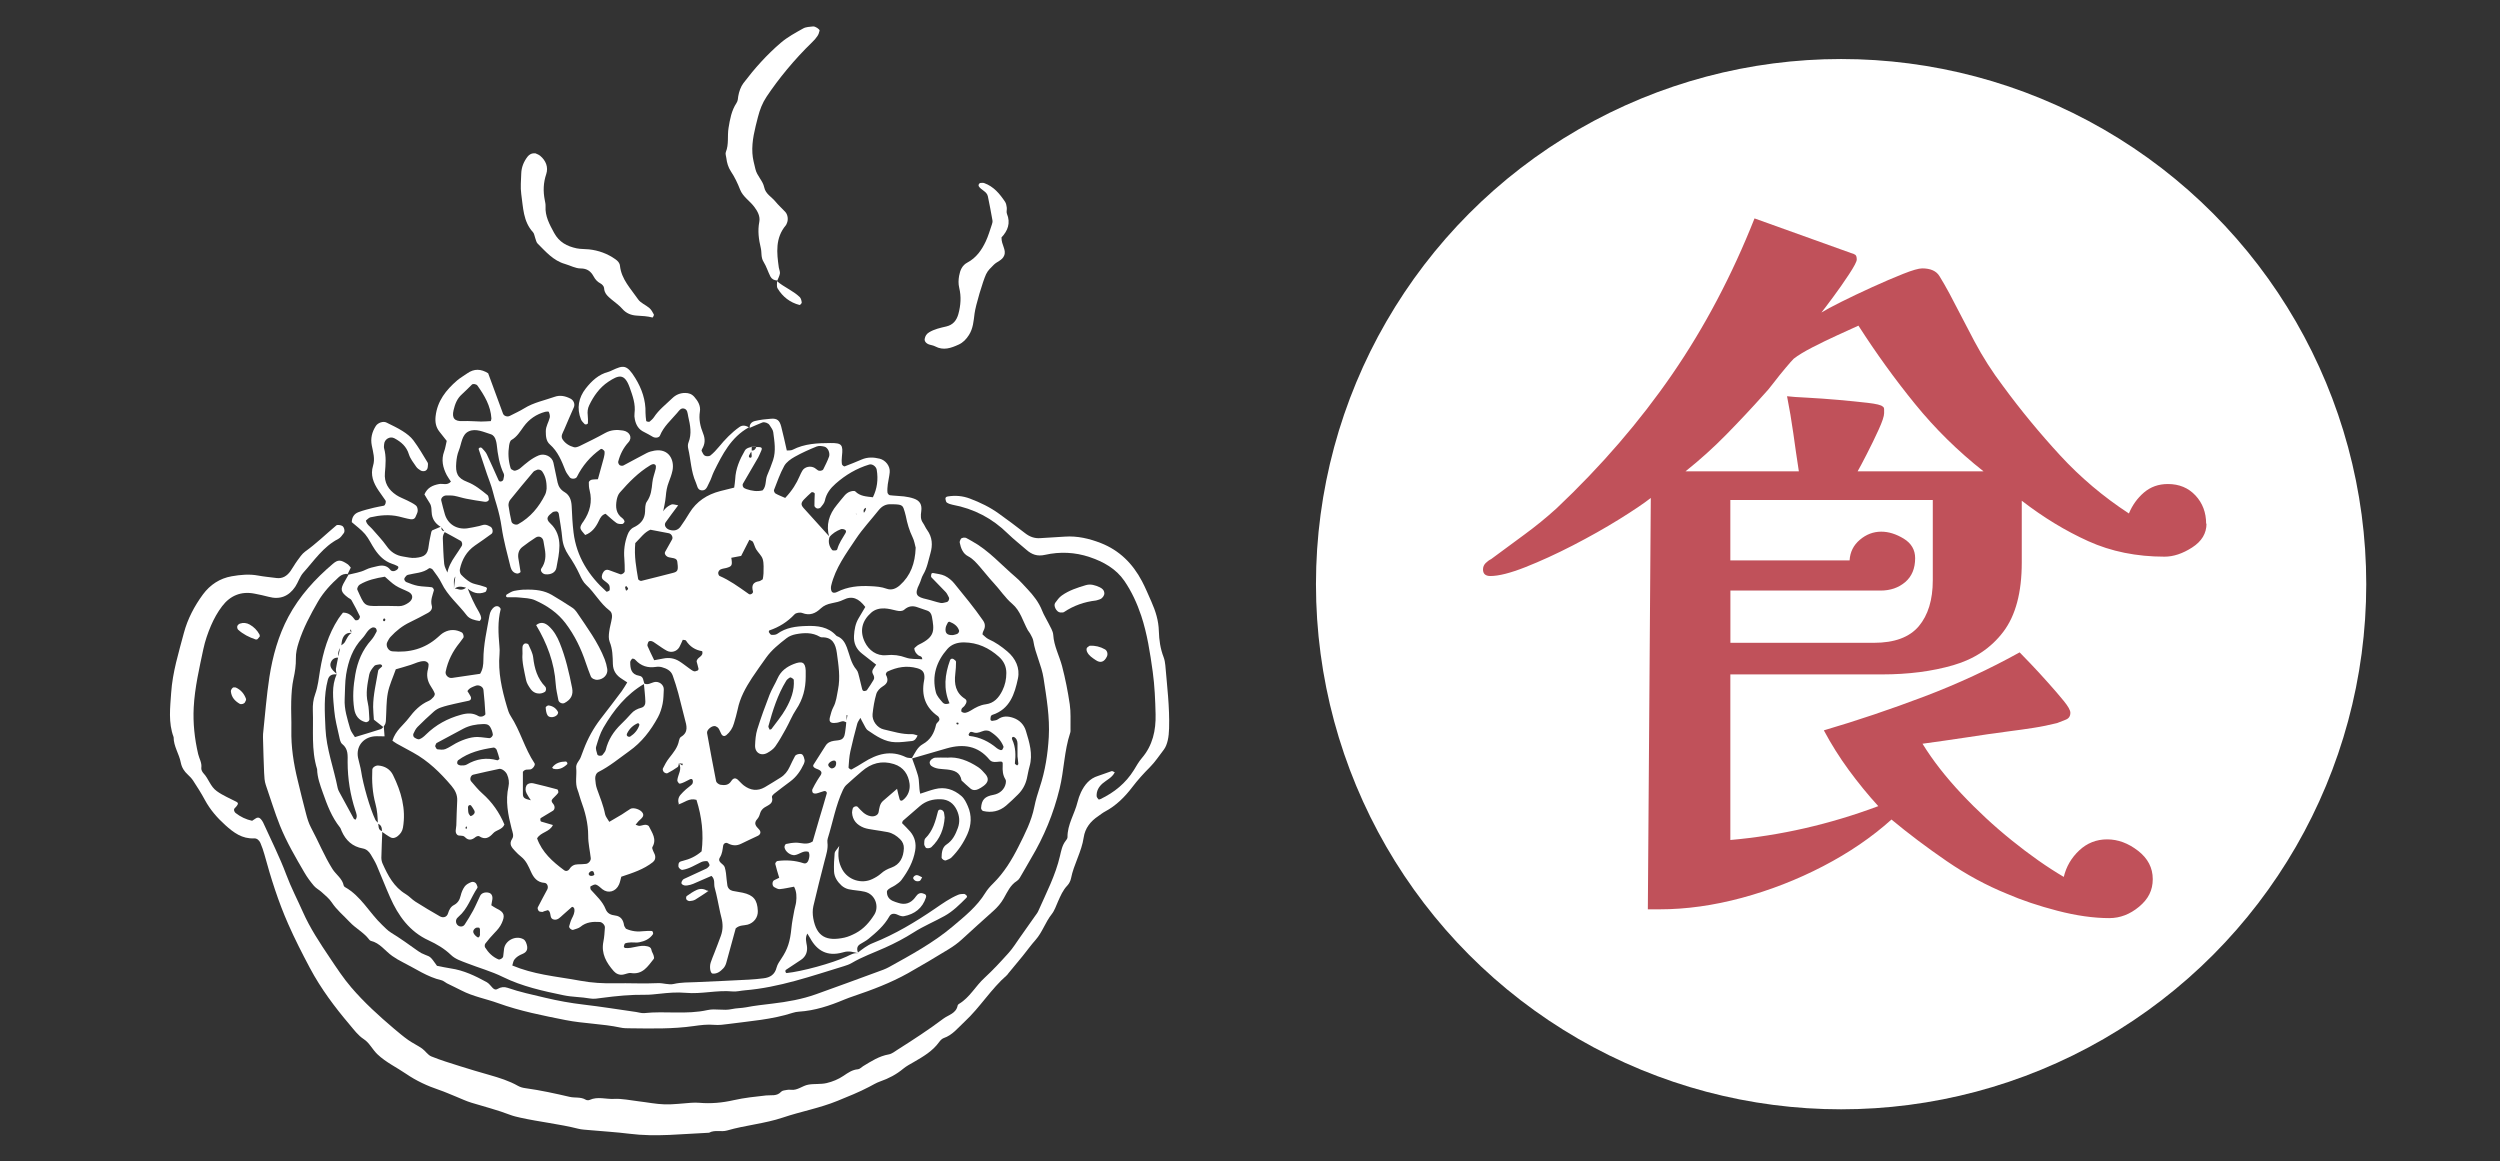 <?xml version="1.0" encoding="UTF-8"?>
<svg id="_レイヤー_2" data-name="レイヤー 2" xmlns="http://www.w3.org/2000/svg" viewBox="0 0 398.13 184.89">
  <rect x="0" y="0" width="398.13" height="184.89" fill="#333333" stroke="none"/>
  <g id="_レイヤー_1-2" data-name="レイヤー 1">
    <g>
      <g>
        <path d="M136.54,151.76c.78-.59,1.52-1.2,2.46-1.57,3.55-1.41,6.81-3.37,9.95-5.52,1.17-.8,2.32-1.62,3.63-2.17.29-.12.63-.15.95-.14.16,0,.32.18.45.31.04.04,0,.24-.07.3-1.07,1.07-2.15,2.16-3.49,2.9-1.61.9-3.34,1.61-4.89,2.6-1.48.94-3,1.74-4.59,2.45-1.78.8-3.63,1.45-5.32,2.45-.37.22-.79.36-1.21.49-5.19,1.58-10.33,3.4-15.79,3.85-.65.05-1.31.24-1.94.18-2.51-.24-4.98.45-7.47.22-1.43-.13-2.81,0-4.21.15-.76.08-1.52.17-2.27.16-2.29-.03-4.56.19-6.83.49-.64.08-1.32.22-1.94.1-1.4-.25-2.83-.22-4.2-.51-3.29-.68-6.61-1.41-9.64-2.9-1.86-.92-3.85-1.46-5.76-2.21-.92-.36-1.84-.63-2.56-1.33-1.03-.99-2.24-1.7-3.53-2.3-3.04-1.39-4.85-3.92-6.15-6.87-.75-1.69-1.41-3.41-2.14-5.11-.26-.59-.61-1.15-.94-1.71-.29-.48-.7-.85-1.26-.95-1.65-.29-2.71-1.28-3.37-2.76-.09-.2-.14-.43-.27-.59-1.31-1.64-2.03-3.55-2.72-5.51-.44-1.24-.89-2.45-.92-3.77-.96-3.07-.56-6.25-.68-9.38-.03-.86.06-1.72.37-2.56.45-1.23.57-2.54.78-3.82.48-2.9,1.3-5.7,2.92-8.2.23-.36.51-.68.73-.97.96,0,1.47.54,1.93,1.18.06.08.42.05.53-.05.14-.12.29-.43.23-.55-.41-.87-.87-1.73-1.34-2.57-.1-.17-.34-.26-.51-.38-1.24-.93-1.32-1.34-.54-2.65.22-.37.42-.74.63-1.11l-.1.1c.94-.25,1.91-.36,2.8-.81.57-.29,1.23-.41,1.86-.56.77-.18,1.5-.14,2.05.58.2.27.56.28.88.1.09-.05.19-.11.26-.19.18-.2.2-.41,0-.51-.28-.15-.59-.27-.9-.37-1.19-.41-2.02-1.25-2.7-2.25-.55-.8-.94-1.72-1.56-2.46-.62-.73-1.43-1.3-2.12-1.91.02-.8.4-1.33,1.04-1.58.8-.31,1.65-.51,2.49-.72.52-.13,1.06-.21,1.58-.32.22-.05.4-.62.26-.83-.37-.53-.75-1.05-1.11-1.59-.81-1.2-1.33-2.46-.87-3.95.34-1.08.01-2.15-.2-3.21-.23-1.13.03-2.15.63-3.1.33-.53,1.19-.83,1.71-.56.87.44,1.76.84,2.57,1.36.63.4,1.27.88,1.71,1.47.84,1.12,1.54,2.34,2.27,3.54.1.16.04.42.03.64-.01.34-.17.63-.51.71-.19.05-.45.02-.62-.08-.27-.16-.56-.36-.73-.62-.42-.62-.93-1.25-1.15-1.95-.38-1.26-1.23-1.99-2.32-2.57-.7-.37-1.59.15-1.63.97-.01.22-.06.44,0,.64.36,1.29.24,2.59.13,3.88-.15,1.59.56,2.72,1.82,3.56.53.36,1.16.56,1.74.86.48.25.98.47,1.39.81.2.16.29.57.27.86-.02.31-.22.6-.33.91-.14.37-.49.46-.79.41-.64-.1-1.26-.29-1.89-.44-1.51-.35-3.02-.21-4.51.13-.28.06-.5.35-.73.52.13.65.65.92.99,1.32.77.9,1.62,1.76,2.3,2.73.67.97,1.52,1.51,2.65,1.68.64.1,1.29.27,1.92.21,1.47-.14,1.98-.5,2.14-1.92.09-.75.27-1.48.42-2.22.02-.1.11-.18.14-.24.52-.22,1.02-.44,1.5-.64q-.18.83.62.76c-.28.33-.45.72-.43,1.15.05,1.36.09,2.72.22,4.07.05.5.35.97.54,1.45.42.17.83.34,1.24.52-.38.61-.18,1.3-.23,1.94.22.03.44.04.64.11.57.19,1.04.05,1.44-.38.54,1.41,1.16,2.78,1.94,4.08.16.27.28.59.32.9.02.15-.2.49-.28.47-.75-.12-1.57-.3-2.03-.91-1.31-1.73-3.04-3.12-4-5.12-.37-.77-.91-1.46-1.42-2.16-.1-.14-.48-.28-.56-.21-1,.78-2.24.75-3.38,1.05-.1.03-.21.09-.27.16-.13.16-.31.35-.31.52,0,.16.17.41.32.47.6.24,1.21.48,1.84.6.74.14,1.5.12,2.24.23.13.02.35.34.32.47-.21.82-.59,1.59-.33,2.5.12.44-.17.86-.57,1.08-.95.52-1.91,1.03-2.89,1.5-1.2.57-2.22,1.37-3.11,2.34-.22.23-.37.53-.52.82-.31.58.14,1.43.78,1.49,2.72.25,5.17-.39,7.25-2.23.32-.29.64-.6,1.02-.8.92-.49,1.87-.48,2.81.02.22.12.38.66.24.86-.18.26-.37.52-.57.77-1.12,1.37-1.89,2.9-2.24,4.63-.1.51.42,1.06.99.99,1.5-.21,2.99-.44,4.5-.66.44-.71.52-1.46.52-2.22,0-2.41.56-4.74.97-7.09.09-.54.34-1.04.82-1.36.15-.1.43-.13.59-.06.17.07.4.33.37.45-.49,1.93-.37,3.88-.2,5.84.04.43.06.87.02,1.3-.26,2.87.37,5.62,1.17,8.34.15.52.31,1.07.6,1.51,1.55,2.38,2.23,5.19,3.81,7.55.17.26-.27.87-.63.96-.39.09-.87-.12-1.23.39,0,1.11,0,2.3,0,3.48,0,.64.2.81,1.27,1.05-.24-.38-.49-.71-.67-1.08-.2-.4-.25-.83-.04-1.25.16-.32.65-.48,1.15-.36,1.26.31,2.53.61,3.78.96.1.03.21.44.13.55-.25.35-.59.62-.88.94-.25.27-.19.49.07.79.35.4.29.92-.03,1.12-.64.4-1.3.77-1.94,1.17-.06.04-.07.2-.06.3,0,.09.06.23.12.25.6.19,1.21.36,1.88.55-.52,1.14-1.92,1.1-2.52,2.13.79,2.21,2.47,3.71,4.31,5.07.31.23.67.09.84-.18.32-.51.75-.75,1.34-.76.43,0,.87-.03,1.3-.07.4-.04.8-.51.76-.91-.13-1.18-.42-2.37-.41-3.55,0-2-.49-3.86-1.18-5.71-.19-.51-.29-1.05-.49-1.55-.47-1.16-.12-2.37-.24-3.55-.08-.73.54-1.16.74-1.76.14-.41.3-.81.46-1.22.66-1.74,1.54-3.35,2.68-4.83,1.13-1.46,2.26-2.93,3.36-4.41.32-.43.57-.91.89-1.41-.33-.22-.58-.39-.84-.55-.89-.55-1.42-1.28-1.45-2.38-.03-1.19-.04-2.38-.51-3.53-.19-.47-.15-1.07-.08-1.59.09-.75.33-1.48.44-2.23.06-.42-.01-.89-.4-1.18-1.48-1.13-2.34-2.82-3.7-4.07-.46-.42-.77-1.05-1.04-1.64-.5-1.09-1.1-2.11-1.77-3.09-.55-.82-.91-1.71-1-2.72-.11-1.29-.36-2.57-.55-3.86-.02-.1-.07-.21-.15-.29-.06-.06-.18-.12-.26-.11-.21.03-.46.04-.6.16-.69.55-1.21.97-.32,1.78,1.02.94,1.42,2.2,1.43,3.51,0,1.18-.26,2.37-.48,3.54-.14.75-.9,1.14-1.79,1.03-.45-.06-.85-.59-.61-.92.68-.96.75-2,.55-3.1-.08-.43-.14-.86-.22-1.28-.11-.6-.71-.89-1.23-.55-.73.47-1.44.97-2.12,1.5-.56.43-.74,1.07-.65,1.75.1.75.27,1.48.36,2.23,0,.07-.34.27-.51.26-.62-.06-.96-.54-1.09-1.06-.52-2.11-1.11-4.21-1.42-6.36-.17-1.19-.44-2.34-.78-3.48-.22-.72-.44-1.44-.62-2.18-.23-.94-.62-1.85-.93-2.77-.45-1.33-.9-2.66-1.33-3.99-.02-.05.12-.2.2-.23.09-.03.25,0,.31.06.28.32.61.62.79,1,.65,1.37,1.25,2.76,1.88,4.15.1.21.3.26.54.14.09-.04.19-.14.21-.22.05-.31.2-.69.09-.93-.73-1.5-.97-3.1-1.14-4.72-.02-.21-.08-.43-.14-.64-.12-.44-.36-.82-.8-.96-1.14-.35-2.37-.97-3.49-.47-1.16.52-1.15,1.98-1.6,3.06-.24.59-.36,1.26-.41,1.91-.14,1.67.16,2.48,1.75,3.09,1.25.48,2.23,1.31,3.24,2.12.13.11.15.37.2.57.07.29-.26.53-.7.47-.97-.14-1.93-.29-2.89-.48-.64-.12-1.26-.34-1.9-.46-.42-.08-.86-.05-1.29-.06-.47,0-.9.43-.8.81.19.74.36,1.48.58,2.2.48,1.56,1.86,2.43,3.53,2.23.64-.08,1.28-.24,1.92-.37.32-.07.63-.22.94-.21.3.02.62.17.89.33.35.21.44.91.15,1.12-.87.64-1.76,1.26-2.65,1.87-1.32.92-2.06,2.22-2.39,3.75-.06.28.02.7.2.89.44.46.94.9,1.5,1.22.46.26,1.03.33,1.54.48.31.09.62.18.92.29.07.03.17.17.15.23-.06.19-.12.47-.26.53-1.13.46-2.09.13-2.95-.66-.73-.16-1.46-.42-2.07.27.08-.68.16-1.36.24-2.04-.44-.14-.88-.28-1.31-.42.17-1.07.67-1.99,1.28-2.87.36-.52.7-1.05,1.04-1.59.16-.25.08-.69-.16-.83-.82-.47-1.66-.92-2.49-1.37-.19-.26-.38-.52-.57-.79-.79-.45-1.35-1.06-1.52-2-.11-.63.03-1.31-.37-1.89-.3-.45-.56-.92-.82-1.35.47-1.09,1.33-1.46,2.34-1.65.6-.12,1.29.28,1.88-.39-.21-.33-.48-.67-.67-1.04-.62-1.2-.9-2.43-.41-3.76.19-.51.26-1.05.41-1.68-.37-.47-.77-.97-1.16-1.47-.58-.73-.71-1.55-.61-2.45.27-2.44,1.67-4.19,3.43-5.71.49-.42,1.07-.74,1.6-1.12,1.11-.79,2.21-.73,3.34-.02.79,2.15,1.57,4.29,2.36,6.42.14.39.69.57,1.08.37.77-.4,1.57-.75,2.31-1.21,1.5-.93,3.22-1.26,4.86-1.84.85-.3,1.71-.11,2.52.31.49.26.73.87.52,1.36-.52,1.19-1.05,2.38-1.55,3.58-.2.48-.59.99-.26,1.52.42.66,1.09,1.07,1.83,1.27.27.07.64-.07.92-.2,1.36-.67,2.73-1.33,4.05-2.07.92-.51,1.85-.55,2.84-.39,1.05.17,1.54,1.12.87,1.86-.83.91-1.34,1.94-1.64,3.1-.04.16.09.44.23.55.14.1.43.14.59.06,1.25-.65,2.48-1.35,3.73-1.99.38-.19.81-.31,1.23-.38,2.35-.39,3.21,1.57,2.86,3.2-.13.63-.37,1.25-.6,1.86-.28.72-.4,1.45-.46,2.21-.08.96-.33,1.91-.51,2.85-.06-.04-.13-.08-.19-.12.05,0,.11-.02.16-.03-.04.06-.08.12-.12.18.3-.74.84-1.27,1.56-1.57.24-.1.59.06,1.07.13-.73.98-1.37,1.83-1.99,2.7-.32.44.02,1.03.63,1.21.7.21,1.31.07,1.73-.51.51-.7.97-1.44,1.42-2.18,1.14-1.86,2.82-2.94,4.89-3.48.72-.19,1.45-.37,2.24-.56.06-.49.14-.91.16-1.33.07-1.68.72-3.15,1.54-4.57.24-.41.68-.49,1.11-.58l-.02-.04c0,.22,0,.45,0,.67-.15.25-.3.49-.43.75-.04.07-.02.25.04.28.23.14.4.05.39-.23,0-.29-.06-.58-.09-.87.49.1.69-.21.84-.58l-.02.03c.94,0,1.03.1.71.78-.14.29-.24.6-.4.88-.8,1.39-1.61,2.77-2.42,4.16-.16.28-.02.66.28.77.1.04.19.1.3.13.82.27,1.65.41,2.54.19.63-.68.4-1.63.73-2.41.34-.79.66-1.59.93-2.4.49-1.48.22-2.98.03-4.46-.05-.4-.37-.76-.59-1.13-.19-.32-.81-.54-1.14-.41-.7.28-1.38.58-2.07.88l.07.07c-.12-.67.28-1.06.83-1.19.84-.2,1.7-.3,2.57-.36.93-.07,1.34.25,1.6,1.25.33,1.25.59,2.51.89,3.81.31-.03.67.02.93-.12,1.91-.98,3.96-1.06,6.04-1.07,1.79-.01,2.02.26,1.81,2.1-.05.42-.06.86,0,1.28.02.14.34.38.43.34.91-.34,1.81-.71,2.7-1.09.94-.41,1.9-.38,2.87-.14.95.23,1.7,1.19,1.61,2.16-.06.65-.22,1.28-.31,1.93-.05.43-.09.87-.05,1.29.01.16.22.42.37.44.75.1,1.51.1,2.26.19.53.07,1.07.17,1.58.35.94.33,1.32.94,1.17,2.02-.09.67-.14,1.27.28,1.86.25.35.4.78.66,1.12.84,1.16.9,2.42.52,3.72-.33,1.14-.52,2.33-1.15,3.38-.28.46-.37,1.02-.61,1.5-.88,1.74-.39,2.08,1.2,2.43.74.17,1.45.44,2.2.59.3.06.63-.08.95-.14.29-.05.49-.52.34-.77-.16-.28-.28-.6-.5-.83-.74-.79-1.53-1.55-2.27-2.34-.1-.1-.05-.37-.01-.55.01-.07.19-.16.27-.14.63.13,1.3.18,1.87.45.57.28,1.11.71,1.51,1.21,1.57,1.93,3.16,3.85,4.58,5.9.45.64.33,1.2,0,1.81-.05.09-.05.2-.09.4.3.24.59.59.96.76,1.11.49,2.08,1.18,2.99,1.95,1.33,1.12,2.05,2.66,1.7,4.32-.52,2.45-1.28,4.9-4.1,5.8-.09.03-.2.14-.22.23-.05.18-.07.38-.05.56,0,.06.18.17.27.16.31-.06.67-.07.91-.25.8-.59,1.64-.51,2.48-.22.98.34,1.69,1.1,1.97,2.04.56,1.85,1.16,3.73.58,5.71-.18.62-.27,1.27-.42,1.91-.23.98-.7,1.83-1.41,2.53-.62.61-1.24,1.22-1.9,1.78-1.06.9-2.31,1.17-3.66.85-.14-.03-.33-.31-.32-.47.08-1.33.6-1.86,1.97-2.1,1.01-.18,1.78-.88,1.96-1.84.04-.2.05-.46-.05-.62-.43-.68-.48-1.41-.44-2.19.04-.69-.01-.71-.94-.6-.46.05-.86.01-1.17-.36-1.83-2.22-4.16-2.54-6.77-1.8-1.88.53-3.75,1.09-5.62,1.63.51-.83.9-1.81,1.77-2.29,1.26-.7,1.83-1.79,2.12-3.1.09-.39.69-.56.5-1.05-.08-.13-.11-.25-.2-.3-2.01-1.4-2.66-3.32-2.21-5.68.02-.11.04-.21.05-.32.07-.97-.26-1.4-1.15-1.65-1.66-.46-3.22-.18-4.73.54-.14.06-.3.39-.25.49.43.81.33,1.38-.52,1.88-.43.26-.88.74-1.01,1.21-.3,1.03-.48,2.11-.59,3.19-.11,1.06.74,2.21,1.78,2.44,1.48.33,2.93.82,4.48.75.3-.01.6.14.91.21-.2.46-.43.84-.92.89-.86.09-1.73.21-2.59.19-1.71-.03-3.07-.98-4.41-1.89-.33-.22-.49-.7-.71-1.07-.16-.27-.29-.55-.48-.92-.21.37-.42.63-.5.93-.39,1.47-.78,2.93-1.1,4.42-.18.84-.23,1.71-.29,2.57,0,.1.38.35.46.31.66-.35,1.31-.74,1.94-1.14,2.12-1.34,4.32-2.01,6.76-.82.27.13.63.1.95.15.32.91.67,1.81.94,2.74.27.91.12,1.91.37,2.92.88-.28,1.59-.55,2.32-.73,1.6-.41,2.99.03,4.22,1.08.52.45.77,1.03,1.04,1.63.66,1.49.56,3.03-.06,4.44-.61,1.38-1.47,2.67-2.56,3.75-.22.21-.56.31-.85.44-.24.11-.72-.21-.71-.47.01-.78.11-1.61.78-2.05.99-.65,1.43-1.6,1.81-2.63.36-.98.26-1.95-.17-2.86-.5-1.05-1.33-1.69-2.56-1.72-1.25-.04-2.37.27-3.32,1.09-.9.77-1.8,1.55-2.69,2.33-.07.06-.08.19-.15.38.41.43.88.86,1.3,1.35.74.88.99,1.9.79,3.04-.3,1.76-1.14,3.27-2.19,4.68-.25.34-.64.58-.99.83-.44.31-1.01.42-1.31.92-.05.72.24,1.25.89,1.56.29.14.61.23.92.33,1.05.35,1.93.07,2.61-.78.27-.34.48-.74.96-.78.2-.02.41.07.6.14.24.1.31.3.23.55-.56,1.72-1.8,2.66-3.52,2.99-.28.05-.64-.07-.92-.2-.56-.27-1.1-.31-1.41.26-.82,1.46-2.05,2.51-3.31,3.55-.41.34-.91.57-1.36.86-.57.38-.47.9-.28,1.43-.74-.19-1.47-.41-2.24-.19-.1.03-.21.05-.31.08-2.33.63-3.99-.25-5.1-2.31-.13-.23-.28-.45-.44-.72-.39.71-.17,1.33-.07,1.97.13.91-.16,1.7-.96,2.23-.8.53-1.61,1.05-2.4,1.59-.06.04-.08.21-.06.3.02.08.12.2.18.2,2.38-.23,7.29-1.57,9.58-2.63.59-.27,1.13-.63,1.82-.52ZM109.62,95.1c.19-.17.26-.12.2.13,0,.02-.15,0-.23,0,.19-.13.23-.11.12.06-.03-.06-.06-.12-.09-.19ZM136.35,81.75c.4-.02.8-.04,1.21-.06.23-.27.41-.56.32-.94.06-.04.11-.09.17-.13-.03.07-.06.14-.09.22-.47.16-.49.49-.37.87-.44.03-.87.07-1.3.1l.11.16-.06-.2ZM54.25,102.85c.23-.19.53-.35.67-.59.32-.55.52-1.16,1.11-1.49-.03-.09-.1-.17-.1-.26,0-.32-.08-.36-.17-.08-.03.09.23.26.35.39-.75-.15-1.27.18-1.54.85-.16.39-.17.84-.24,1.28-.4.53-.61,1.1-.39,1.77-.56-.03-.98.18-1.22.69-.25.54-.03.98.32,1.37.2.22.44.41.67.61-.69-.05-1.28.05-1.5.86-.68,2.56-.49,5.16-.38,7.75.14,3.26,1.33,6.34,1.95,9.51.04.21.14.41.24.6.77,1.42,1.54,2.84,2.32,4.26.04.08.18.11.28.17.36-.5.13-.99-.03-1.48-.82-2.49-1.22-5.05-1.23-7.66,0-1.08.14-2.12-.87-2.92-.29-.23-.38-.77-.47-1.18-.3-1.37-.67-2.75-.79-4.14-.17-1.92-.47-3.89.39-5.76-.04-.3-.16-.61-.12-.9.09-.62.25-1.23.36-1.86.12-.59.25-1.18.37-1.77ZM116.37,88.83v-.14s.08.07.08.07c.21,1.28.14,1.43-.79,1.69-.31.08-.64.1-.92.24-.17.08-.33.31-.36.49-.03.17.08.48.21.54,1.6.69,3,1.71,4.41,2.7.09.06.18.13.27.19.24.16.72-.13.64-.43-.25-.92-.02-1.47.98-1.62.19-.03.37-.19.58-.31.04-.3.12-.62.12-.94,0-.75.08-1.55-.12-2.25-.17-.58-.72-1.04-1.05-1.58-.22-.37-.31-.81-.51-1.18-.08-.15-.34-.21-.57-.34-.44.86-.87,1.71-1.31,2.57-.6.11-1.12.21-1.64.31ZM132.12,85.47c-.27.78-.1,1.5.4,2.12.09.11.38.07.58.06.09,0,.22-.11.24-.19.26-.95.82-1.74,1.31-2.57.14-.23.1-.45-.14-.55-.18-.08-.44-.13-.61-.06-.7.28-1.35.67-1.83,1.28-.57-1.95-.05-3.64,1.21-5.16.42-.5.81-1.03,1.24-1.51.21-.24.49-.46.78-.57.28-.11.76-.21.91-.06.76.77,1.73.8,2.8.93.68-1.38.87-2.84.61-4.38-.09-.54-.73-.98-1.2-.83-2.01.61-3.78,1.66-5.34,3.04-.82.72-1.49,1.57-1.72,2.71-.08.39-.4.75-.67,1.08-.11.13-.4.2-.57.16-.17-.04-.41-.26-.42-.41-.02-.64.04-1.29.05-1.94,0-.07-.13-.18-.22-.21-.09-.04-.25-.05-.31,0-.4.36-.79.73-1.17,1.12-.52.54-.52.88-.07,1.38,1.38,1.52,2.76,3.05,4.14,4.58ZM151.27,112.01l-.19.19.15-.16c-1.02-2.32-.77-4.62.07-6.91.09-.24.34-.3.55-.17.16.11.4.28.4.43,0,.64-.04,1.29-.12,1.93-.19,1.6.05,3.02,1.55,3.97.36.23.29.64-.08,1.12-.13.17-.35.28-.45.46-.07.13-.09.43-.02.48.16.12.42.2.61.16.31-.06.61-.2.88-.37.74-.47,1.48-.87,2.37-.98,1.3-.17,2.07-1.04,2.63-2.17.45-.9.64-1.82.64-2.82,0-1.05-.42-1.9-1.18-2.58-1.58-1.41-3.39-2.27-5.58-2.29-1.05,0-1.96.29-2.63,1.05-1.74,1.98-2.5,4.29-1.83,6.9.15.58.64,1.11,1.05,1.59.31.37.77.31,1.16.14ZM102.61,108.86c.57.26,1.04-.1,1.55-.23.79-.2,1.59.42,1.55,1.19-.04.76-.04,1.53-.19,2.26-.15.73-.38,1.48-.74,2.14-1.15,2.12-2.59,4-4.59,5.41-1.59,1.13-3.09,2.4-4.86,3.29-.4.2-.57.67-.54,1.12.04.54.1,1.09.28,1.59.47,1.33,1.02,2.63,1.29,4.03.08.4.4.75.67,1.22.72-.42,1.37-.79,2.01-1.18.46-.28.89-.62,1.36-.89.49-.28,1.7.11,1.98.72.21.45-.18.78-.52,1.08-.24.2-.42.48-.64.73.24.07.43.19.62.18.32-.02.63-.17.94-.17.19,0,.49.1.56.24.51,1.04,1.3,2.05.55,3.32-.08.14.06.42.13.62.07.2.21.39.27.59.15.48.02.9-.31,1.17-1.47,1.17-3.24,1.73-5.04,2.33-.12.43-.19.86-.36,1.24-.5,1.14-1.71,1.48-2.64.76-.34-.26-.64-.61-1.02-.74-.23-.08-.6.12-.87.27-.07.04-.05.43.05.55.86.97,1.86,1.84,2.35,3.09.28.7.84.93,1.53,1.01.89.11,1.28.71,1.4,1.54.03.19.19.37.3.56.91.42,1.86.52,2.85.39.42-.05.85-.04,1.28-.03.06,0,.15.12.17.2.03.1.05.25,0,.32-.52.76-1.31,1.11-2.17,1.28-.42.09-.87,0-1.3.02-.32.02-.65.04-.94.15-.13.05-.18.33-.22.51-.01.06.12.22.2.23,1.2.13,2.33-.57,3.54-.27.32.08.58.18.65.57.05.3.25.57.34.86.06.19.13.47.03.58-.94,1.17-1.75,2.54-3.63,2.25-.4-.06-.83.18-1.26.25-.58.1-1.1-.13-1.47-.54-1.18-1.34-2.04-2.8-1.66-4.71.15-.74.19-1.5.24-2.25.03-.39-.44-.86-.81-.88-1.1-.07-2.16,0-3.07.76-.31.26-.77.34-1.17.49-.25.09-.71-.33-.64-.57.12-.41.23-.83.41-1.2.25-.49.5-.97.42-1.54-.01-.1-.08-.21-.16-.28-.05-.05-.2-.09-.24-.05-.49.42-.96.85-1.45,1.28-.4.35-.78.83-1.38.73-.71-.11-.48-.86-.74-1.28-.05-.09-.15-.15-.23-.23-.21.06-.41.11-.62.18-.1.03-.2.12-.3.11-.19-.02-.43-.03-.54-.14-.13-.14-.24-.44-.17-.58.48-.97,1.02-1.91,1.52-2.87.21-.41,0-1.01-.44-1.04-1.16-.07-1.74-.83-2.15-1.74-.41-.9-.77-1.79-1.58-2.43-.34-.27-.66-.57-.95-.89-.52-.56-1.06-1.08-.47-1.97.31-.46.05-1.06-.09-1.58-.57-2.22-1.02-4.43-.5-6.74.14-.63.05-1.29-.23-1.92-.21-.47-.84-.97-1.26-.88-1.38.29-2.76.6-4.13.92-.4.09-.61.74-.33,1.06.57.65,1.11,1.34,1.76,1.91,1.58,1.39,2.74,3.06,3.54,4.97-.35.84-1.3.84-1.79,1.39-.67.75-1.31,1.07-2.23.47-.12-.08-.43.02-.57.13-.58.48-1.13.61-1.71,0-.34-.36-.92-.1-1.2-.34-.45-.39-.18-1.01-.16-1.53.04-1.3.07-2.6.14-3.91.05-.94-.33-1.68-.91-2.37-1.77-2.09-3.7-3.98-6.13-5.31-.86-.47-1.72-.93-2.58-1.41-.28-.16-.54-.36-.7-.47.51-1.65,1.76-2.48,2.6-3.6.84-1.12,1.82-2.16,3.18-2.74.29-.12.54-.37.76-.61.13-.14.25-.42.2-.57-.15-.4-.39-.78-.62-1.14-.57-.87-.73-1.79-.44-2.8.06-.2.06-.43.08-.64.02-.3-.34-.56-.65-.57-.8-.03-1.46.36-2.18.59-.81.26-1.63.49-2.39.71-.46,1.32-1.03,2.52-1.27,3.77-.26,1.37-.21,2.8-.3,4.21-.01.22-.01.44-.08.64-.06.2-.21.37-.34.58-.5-.4-1.01-.8-1.5-1.18-.04-.73-.12-1.38-.12-2.02,0-1.95.49-3.85.8-5.76.04-.26.42-.46.63-.7.03-.04-.02-.19-.07-.23-.07-.06-.2-.12-.29-.1-.3.06-.71.06-.88.26-.35.4-.72.88-.81,1.37-.28,1.48-.6,2.96-.23,4.5.2.83.18,1.72.25,2.58.03.32-.33.56-.63.49-1.09-.28-1.62-1.08-1.78-2.09-.29-1.83-.15-3.66.17-5.49.36-2.07,1.13-3.92,2.55-5.5.35-.39.61-.88.85-1.35.06-.13-.04-.44-.16-.54-.13-.11-.42-.15-.58-.07-.73.34-.99,1.12-1.51,1.66-1.57,1.63-2.26,3.65-2.61,5.8-.2,1.27-.16,2.58-.23,3.88-.09,1.65.43,3.2.87,4.75.14.49.51.92.76,1.34,1.45-.44,2.79-.84,4.12-1.27.19-.06.32-.28.48-.43.04.51.08,1.02.12,1.58-.61,0-1.14-.05-1.67,0-1.81.2-2.9,1.68-2.55,3.42.15.73.39,1.45.5,2.19.29,2,1.39,5.88,2.26,7.69.09.18.28.31.43.47.11.5-.05,1.14.67,1.34-.05,1.41-.12,2.82-.15,4.22,0,.31.07.66.2.94.85,1.9,1.8,3.72,3.68,4.85.55.33.99.85,1.54,1.2,1.28.81,2.58,1.59,3.9,2.34.49.28,1.11.17,1.3-.48.16-.53.41-1.04.91-1.3.63-.33.94-.82,1.1-1.51.12-.52.34-1.05.65-1.47.23-.32.66-.54,1.04-.69.3-.11.66,0,.83.34.09.18.22.47.14.58-1.02,1.51-1.54,3.35-2.99,4.58-.16.13-.32.31-.38.5-.06.19-.04.44.05.62.26.54,1,.61,1.3.14.47-.73.93-1.46,1.34-2.22.41-.76.74-1.57,1.12-2.35.22-.46.81-.65,1.4-.49.4.11.61.49.55,1.02-.04.31-.11.63-.17.97.29.18.55.38.83.51,1.31.61,1.35,1.17.84,2.32-.27.61-.69,1.09-1.15,1.56-.52.54-1.02,1.12-1.48,1.72-.1.13-.12.46-.03.6.52.84,1.2,1.52,2.13,1.91.22.09.71-.19.75-.47.07-.43.08-.86.15-1.28.24-1.31,1.87-2.1,3.04-1.48.18.09.34.29.42.47.44,1.02.23,1.58-.54,1.89-.52.21-.98.48-1.3.92-.17.23-.2.56-.32.92,1.67.7,3.35,1.13,5.06,1.46,1.92.37,3.86.61,5.78.97,1.83.34,3.66.44,5.51.4,2.28-.04,4.56.09,6.84-.02.87-.04,1.71.32,2.53.13,1.18-.27,2.37-.24,3.56-.29,2.82-.12,5.64-.25,8.46-.4.76-.04,1.52-.12,2.27-.21,1.05-.12,1.8-.59,2.08-1.71.13-.51.46-.98.76-1.43,1-1.48,1.4-2.73,1.6-4.84.09-.97.3-1.93.47-2.89.08-.43.23-.84.28-1.27.1-.84.09-1.68-.33-2.45-.78.14-1.52.32-2.27.39-.29.03-.62-.17-.89-.32-.35-.19-.36-.91-.01-1.1.27-.14.55-.26.81-.39-.23-.77-.46-1.48-.63-2.21-.03-.13.2-.44.34-.46,1.4-.18,2.79-.1,4.15.35.41.14.72-.12.86-.67.11-.43.17-.85-.12-1.23l.19.02-.14.06c-.82-.25-1.42.42-2.16.53-.65.09-1.54-.53-1.65-1.24-.03-.17.12-.5.24-.53.52-.12,1.05-.2,1.58-.21.84-.01,1.7.44,2.67-.19.33-1.12.68-2.37,1.05-3.61.4-1.35.82-2.68,1.19-4.04.06-.23-.18-.44-.42-.38-.41.1-.8.29-1.21.38-.18.04-.46.02-.57-.09-.11-.11-.16-.42-.09-.57.22-.49.51-.95.78-1.42.16-.28.36-.54.53-.81.3-.49.11-.77-.66-1.04-.43-.15-.62-.41-.47-.65.63-1,1.28-2,1.91-3,.31-.51.78-.71,1.34-.8.42-.07.9-.05,1.24-.25.49-.3.51-.92.59-1.45.07-.43.1-.86.14-1.31.06-.36.13-.71.19-1.07-.05,0-.1,0-.15-.01v1.16c-.2-.07-.4-.21-.59-.19-.32.03-.62.2-.94.24-.3.04-.64.08-.9-.03-.35-.16-.29-.56-.21-.87.14-.52.27-1.07.52-1.54.49-.89.57-1.86.76-2.82.4-1.96.08-3.9-.18-5.84-.19-1.39-.67-2.56-2.4-2.5-.1,0-.22-.04-.31-.09-1.2-.71-2.5-.65-3.8-.41-.52.1-1.07.3-1.48.62-1.2.93-2.4,1.88-3.29,3.14-.75,1.07-1.53,2.12-2.24,3.21-1.01,1.55-1.91,3.16-2.28,5.02-.15.74-.38,1.47-.59,2.21-.21.75-.61,1.38-1.22,1.88-.27.22-.59.18-.79-.19-.16-.28-.25-.6-.43-.87-.11-.16-.31-.3-.5-.37-.52-.17-1.44.58-1.34,1.1.47,2.56.93,5.12,1.44,7.67.05.23.44.52.7.56.63.09,1.26.12,1.71-.59.34-.53.7-.52,1.05-.21.32.29.6.64.94.9,1.05.8,2.18.96,3.35.29.85-.49,1.67-1.02,2.5-1.53.67-.41,1.13-1,1.46-1.71.27-.58.55-1.16.86-1.73.15-.29.95-.46,1.17-.22.2.21.29.55.35.85.04.2-.04.44-.12.63-.51,1.1-1.18,2.07-2.17,2.8-.87.65-1.74,1.3-2.59,1.97-.15.12-.36.37-.32.5.29,1.05-.54,1.26-1.16,1.65-.38.24-.63.57-.75,1.02-.08.3-.22.61-.42.83-.62.68-.25,1.12.25,1.63.39.39.29.83-.17,1.05-.87.43-1.77.81-2.63,1.25-.75.38-1.44.33-2.17-.07-.32-.17-.67.06-.72.4-.1.64-.14,1.26-.51,1.85-.49.79.59,1,.76,1.57.09.31.16.63.2.95.08.64.11,1.3.22,1.94.08.46.4.78.85.88.53.12,1.07.17,1.6.29,1.71.38,2.33,1.13,2.4,2.91.04,1.02-.62,1.88-1.6,2.17-.61.17-1.3.04-1.92.6-.49,1.78-.99,3.66-1.52,5.54-.09.3-.25.62-.47.84-.45.47-.97.89-1.69.82-.36-.03-.54-1.05-.3-1.77.17-.52.38-1.01.58-1.52.35-.91.71-1.82,1.04-2.74.34-.95.34-1.9.08-2.89-.25-.94-.41-1.91-.62-2.86-.14-.64-.27-1.27-.45-1.9-.17-.6.12-1.31-.51-1.88-.95.41-1.93.85-2.92,1.27-.3.12-.62.21-.94.25-.32.04-.66.03-.89-.27-.13-.18.1-.64.38-.77,1.18-.55,2.37-1.08,3.55-1.64.18-.09.34-.26.47-.42.05-.06.04-.23,0-.31-.09-.17-.22-.45-.35-.46-.31-.02-.65.02-.93.15-.98.46-1.89,1.07-2.98,1.24-.24.04-.63-.27-.66-.59-.01-.2.02-.46.14-.6.12-.14.37-.2.58-.25,1.07-.26,2.05-.7,2.98-1.51.35-2.77.03-5.52-.82-8.2-1.17-.34-1.93.46-2.85.72h.06c-.19-.53-.14-1.05.22-1.49.27-.32.58-.62.89-.9.31-.28.68-.51.97-.81.12-.12.16-.39.13-.57-.04-.28-.24-.34-.47-.22-.28.15-.56.29-.85.43-.19.09-.39.17-.59.23-.1.03-.26.04-.31-.02-.12-.15-.27-.34-.25-.5.09-.91.83-1.77.24-2.72.18.12.36.25.54.37.04-.09.07-.18.11-.27-.21-.03-.42-.06-.64-.08-.06.2-.05.5-.18.59-.52.37-1.08.71-1.65,1-.13.07-.43-.05-.56-.18-.13-.13-.23-.43-.16-.57.29-.58.59-1.16.99-1.66.67-.86,1.38-1.68,1.58-2.81.04-.2.14-.46.3-.56,1.26-.75.91-1.8.62-2.87-.37-1.36-.67-2.74-1.04-4.1-.26-.94-.55-1.88-.88-2.8-.28-.8-.99-1.13-1.74-1.34-.3-.08-.65-.09-.96-.04-1.28.19-2.35-.14-3.23-1.1-.07-.07-.15-.15-.24-.18-.1-.03-.27-.06-.31-.02-.13.16-.29.36-.29.54,0,1.03.14,1.96,1.44,2.17.69.11.63.78.81,1.27-2.88,1.68-4.89,4.19-6.53,7.01-.53.92-.84,1.98-1.15,3.01-.11.36.09.83.19,1.23.06.25.68.3.83.08.18-.26.44-.5.51-.79.39-1.63,1.26-2.96,2.45-4.11.54-.53,1.07-1.07,1.57-1.64.44-.52,1-.8,1.64-.97.51-.13.67-.58.65-.99-.03-.96-.15-1.92-.24-2.89ZM142.86,125.63c.16.65.25,1.17.41,1.67.09.26.32.27.52.11.86-.66,1.18-1.68,1.06-2.6-.19-1.44-.93-2.64-2.49-3.13-1.95-.61-3.62-.14-5.12,1.16-.82.71-1.64,1.41-2.44,2.15-.23.21-.42.49-.55.78-1.16,2.47-1.62,5.17-2.43,7.76-.06.2-.08.43-.05.64.13,1-.2,1.93-.44,2.87-.62,2.42-1.24,4.83-1.8,7.26-.14.61-.13,1.3-.02,1.93.53,2.98,2.14,3.7,4.96,3.09.63-.14,1.24-.42,1.81-.72,1.28-.68,2.22-1.77,2.96-2.95.77-1.22.23-3.22-1.53-3.64-.84-.2-1.72-.21-2.57-.4-.4-.09-.82-.31-1.13-.59-.65-.6-1.15-1.34-1.19-2.25-.04-.97.01-1.95.1-2.92.02-.27.32-.51.73-1.13-.3,1.58-.09,2.69.48,3.74.91,1.66,3.06,2.37,4.79,1.53.48-.23.97-.51,1.37-.87.49-.45,1.03-.73,1.66-.95,1.39-.5,1.93-1.66,1.99-3.07.02-.56-.19-1.06-.6-1.46-.55-.54-1.19-.96-1.95-1.12-.74-.15-1.5-.24-2.25-.37-.53-.09-1.09-.15-1.58-.34-1.08-.43-1.81-1.18-1.87-2.42,0-.21.06-.42.11-.63.06-.28.58-.47.78-.27.59.63,1.14,1.32,2.07,1.49.57.11,1.18-.14,1.27-.65.12-.65.17-1.31.7-1.78.71-.63,1.44-1.24,2.26-1.95ZM95.22,76.31c.31-1.13.64-2.27.94-3.41.08-.31.14-.64.12-.96,0-.15-.22-.31-.37-.42-.06-.05-.23-.03-.3.03-1.61,1.16-2.86,2.62-3.74,4.4-.17.35-.91.38-1.14.06-.25-.34-.53-.69-.69-1.08-.6-1.52-1.19-3.02-2.47-4.15-.61-.53-.65-1.33-.65-2.11,0-.8.46-1.44.63-2.17.07-.28-.04-.63-.15-.91-.03-.07-.39-.06-.57-.01-1.41.38-2.57,1.17-3.43,2.35-.58.79-1.05,1.63-1.95,2.14-.22.12-.32.56-.37.86-.19,1.19-.13,2.37.21,3.54.03.1.08.23.16.27.18.1.4.26.57.22.3-.07.62-.21.85-.41.91-.78,1.8-1.57,2.93-2.03.93-.38,2.12.18,2.33,1.15.24,1.06.43,2.12.67,3.18.15.65.49,1.16,1.11,1.52.81.48,1.08,1.29,1.13,2.22.06,1.41.13,2.82.3,4.22.47,3.83,2.42,6.88,5.24,9.41.06.05.5-.13.51-.24.03-.29.03-.67-.13-.88-.25-.33-.66-.53-.96-.83-.26-.26-.18-.8.11-1.2.21-.29.49-.41.84-.29.61.22,1.22.46,1.83.67.25.09.72-.24.71-.5-.01-.65,0-1.3-.06-1.95-.12-1.32.04-2.59.51-3.84.2-.53.5-.96,1.02-1.2.1-.05.19-.1.29-.15.92-.52,1.44-1.27,1.48-2.35.02-.53,0-1.18.28-1.57.68-.95.77-1.98.88-3.06.07-.74.37-1.46.54-2.19.04-.19.05-.5-.06-.6-.26-.24-.57-.09-.84.07-1.88,1.14-3.39,2.69-4.82,4.33-.27.3-.42.76-.5,1.17-.2,1.11-.14,2.17.91,2.92.16.12.32.35.34.53,0,.13-.23.39-.37.39-.31.01-.69,0-.92-.17-.61-.44-1.16-.97-1.73-1.46-.58.16-.84.62-1.07,1.12-.47,1-1.09,1.86-2.18,2.26-.9-1.02-.93-1.12-.46-1.91.05-.09.13-.17.19-.26,1.02-1.51,1.44-3.13.98-4.94-.11-.41-.14-.86-.13-1.28,0-.14.24-.35.4-.4.3-.08.63-.06,1.03-.09ZM145.83,87.25c-.13-.47-.22-1.13-.5-1.69-.53-1.09-.85-2.22-1.08-3.39-.08-.42-.23-.83-.36-1.24-.11-.36-.42-.51-.73-.56-.42-.07-.86-.06-1.29-.07-.82-.03-1.44.32-1.95.96-1.21,1.53-2.56,2.96-3.63,4.58-1.55,2.33-3.25,4.61-3.92,7.41-.07.28-.06.64.05.89.18.37.61.27.87.14,1.7-.87,3.51-1.03,5.36-.93.86.04,1.72.1,2.56.41.8.29,1.51-.04,2.09-.55,1.72-1.53,2.43-3.51,2.52-5.94ZM145.61,103.22c.23-.18.45-.44.73-.57,2.63-1.25,2.44-2.31,2.07-4.44-.08-.44-.29-.81-.75-.97-.51-.18-1.03-.35-1.54-.53-.78-.29-1.46-.19-2.1.37-.33.29-.79.26-1.24.16-.63-.15-1.27-.32-1.91-.35-.76-.03-1.52.14-2.12.67-1.49,1.31-1.88,2.93-1.02,4.7.62,1.28,1.87,2.24,3.41,2.08,1.13-.12,2.1.01,3.15.39.78.28,1.69.19,2.58.26-.01-.55-.44-.47-.64-.64-.34-.29-.61-.6-.62-1.13ZM137.79,96.65c-1.03-1.35-2.07-1.84-3.49-1.13-.57.29-1.23.43-1.86.55-.66.13-1.24.36-1.73.82-.84.8-1.75,1.2-2.95.73-.34-.13-1-.04-1.23.22-1.13,1.2-2.47,2.04-4.02,2.56-.05.02-.1.23-.06.29.11.16.26.4.4.41.31.02.7.01.93-.16,1.39-1.01,2.99-1.2,4.63-1.25,1.78-.06,3.47.11,4.77,1.54.07.08.19.11.29.15.74.35,1.1.98,1.39,1.72.46,1.2.64,2.52,1.54,3.56.26.3.32.79.44,1.2.17.63.29,1.26.46,1.89.07.27.25.35.48.28.1-.03.23-.05.28-.13.37-.54.74-1.07,1.06-1.63.17-.3.08-.6-.09-.9-.35-.6.17-.98.5-1.52-.75-.59-1.5-1.17-2.25-1.76-.92-.72-1.35-1.66-1.28-2.84.06-.99.22-1.94.74-2.8.34-.56.66-1.12,1.07-1.81ZM101.17,86.47c-.2,2.13.16,3.94.46,5.76.02.12.35.31.49.28,1.68-.4,3.35-.85,5.03-1.27.69-.17.84-.37.78-1.17-.08-1.08-.09-1.1-1.36-1.31-.46-.08-.83-.55-.65-.87.36-.66.74-1.32,1.11-1.98.2-.36-.1-.91-.52-.99-.95-.18-1.89-.36-2.93-.56-.95.39-1.57,1.3-2.4,2.12ZM125.06,79.28c1.11-1.18,1.78-2.28,2.29-3.47.13-.3.27-.59.43-.86.37-.62,1.3-.82,1.96-.43.18.11.33.27.52.38.25.15.73.07.85-.16.33-.67.67-1.33.92-2.03.1-.27.04-.66-.08-.94-.11-.26-.36-.56-.62-.63-.4-.11-.9-.18-1.26-.04-1.19.48-2.38,1.01-3.5,1.64-.64.36-1.34.85-1.68,1.46-.67,1.21-1.12,2.53-1.63,3.83-.05.14.09.47.24.56.45.26.95.44,1.55.71ZM87.05,77.81c.02-1.18-.2-2-.71-2.74-.15-.23-.58-.37-.84-.24-.19.1-.43.15-.56.31-1.25,1.48-2.49,2.96-3.7,4.47-.18.23-.29.62-.26.91.11.85.29,1.69.47,2.53.08.39.72.62,1.06.43,1.96-1.09,3.31-2.73,4.3-4.7.19-.37.21-.83.24-.96ZM74.43,110.05c.17.27.35.53.5.82.19.36.06.65-.31.73-.74.17-1.48.3-2.22.48-.74.17-1.48.34-2.19.59-.4.13-.79.36-1.11.64-.89.79-1.76,1.6-2.6,2.45-.29.3-.5.71-.67,1.1-.07.15,0,.47.12.56.24.17.61.38.84.3.38-.13.73-.43,1.03-.73,1.58-1.56,3.44-2.57,5.58-3.16,1.01-.28,1.89-.33,2.8.21.16.1.43.1.63.05.18-.05.47-.24.47-.35-.07-1.29-.17-2.58-.31-3.86-.05-.53-.74-.88-1.25-.67-.48.19-1,.34-1.31.86ZM61.29,91.84c-1.43.23-2.78.53-4,1.26-.24.14-.47.6-.38.82,1.14,2.51,1.03,2.64,3.41,2.58,1.08-.03,2.15.02,3.23.03.56,0,1.03-.22,1.49-.53.8-.54.82-1.34,0-1.75-.67-.34-1.4-.58-2.02-.98-.62-.39-1.14-.93-1.73-1.43ZM78.16,67.07c.05-.21.1-.32.1-.42-.12-2.01-1.1-3.66-2.23-5.25-.16-.23-.69-.33-.87-.16-.54.52-1.06,1.07-1.61,1.56-.77.68-1.1,1.58-1.32,2.53-.29,1.24.13,1.8,1.49,1.73.96-.05,1.93.06,2.89.07.53,0,1.05-.04,1.55-.07ZM104.18,105.14c.63-.11,1.05-.19,1.47-.27.89-.18,1.73-.05,2.5.42.55.34,1.05.75,1.57,1.12.25.18.5.39.79.49.17.06.41-.05.61-.13.07-.03.13-.19.12-.27-.09-.41-.21-.81-.3-1.14.03-.75,1.16-.75.88-1.66-1.08-.17-1.96-.72-2.58-1.69-.07-.1-.33-.08-.51-.12-.19.41-.34.81-.55,1.18-.41.69-1.26.93-1.97.57-.28-.15-.56-.32-.82-.5-.45-.3-.88-.62-1.33-.91-.34-.22-.74-.2-.84.06-.07.19-.16.43-.1.59.29.69.63,1.36,1.06,2.26ZM76.49,117.39c.57.07.68.08.78.09.21.02.43.05.64.07.28.02.62-.36.57-.62-.04-.21-.08-.42-.16-.62-.34-.87-.61-1.02-1.41-1-1.09.03-2.14.22-3.11.73-1.42.75-2.84,1.51-4.25,2.28-.08.04-.13.17-.17.27-.04.09-.1.23-.06.3.08.17.2.42.33.44.42.05.89.11,1.26-.03.59-.23,1.12-.63,1.69-.93,1.36-.71,2.79-1.13,3.88-.97ZM79.55,120.87c-.14-.47-.26-.98-.46-1.47-.07-.16-.33-.37-.48-.35-2.02.3-3.98.78-5.65,2.02-.13.09-.2.44-.12.57.08.15.35.25.55.26.31.01.68.01.93-.14,1.54-.92,3.16-1.16,4.89-.68.07.02.18-.11.35-.22ZM155.19,116.68c-.21-.05-.43-.16-.61-.12-.14.03-.25.25-.33.4-.02.04.08.23.14.24,1.67.19,3.1.89,4.37,1.96.16.13.36.21.56.29.08.03.25,0,.29-.05.1-.17.25-.41.19-.54-.42-1.04-1.2-1.79-2.13-2.37-.24-.15-.63-.19-.91-.13-.52.12-.99.45-1.56.32ZM162.04,120.46c0-.97.01-1.51,0-2.05,0-.21-.05-.45-.15-.63-.1-.18-.28-.38-.46-.42-.23-.06-.35.17-.24.41.58,1.23.58,2.51.43,3.82-.01.09.23.2.36.31.07-.08.2-.17.19-.25-.04-.54-.12-1.08-.13-1.19ZM151.72,101.15c.18-.05.5-.09.77-.23.14-.07.29-.36.25-.49-.23-.74-.83-1.14-1.52-1.41-.07-.03-.24.05-.27.12-.14.27-.3.54-.35.83-.13.84.21,1.21,1.12,1.17ZM101.84,115.41c-.08-.11-.18-.27-.21-.26-.79.32-1.38.87-1.76,1.64-.12.24-.06.43.18.52.09.04.23.04.31-.01.71-.46,1.23-1.08,1.48-1.89ZM76.43,148.78c0-.38.02-.59,0-.8-.01-.09-.09-.25-.15-.25-.18-.02-.4-.03-.54.06-.29.17-.47.49-.32.81.12.26.36.49.61.65.22.14.4-.13.42-.46ZM74.53,128.5c.02.31,0,.63.07.94.04.19.19.37.32.52.02.03.2-.05.29-.1.3-.18.49-.44.32-.79-.14-.28-.33-.55-.52-.8-.05-.06-.22-.07-.3-.04-.08.03-.12.16-.18.26ZM133.16,121.41c-.06-.09-.09-.23-.18-.26-.32-.13-.93.21-1.07.57-.09.24.31.68.59.65.46-.06.7-.42.65-.95ZM94.66,139.29c-.07-.18-.08-.46-.22-.53-.26-.14-.65.12-.69.4,0,.07.03.18.09.22.23.19.65.14.82-.1ZM99.7,94.06c.07-.04.17-.05.21-.11.06-.07.14-.21.11-.26-.07-.14-.2-.26-.31-.38-.06.08-.17.16-.16.23.02.18.1.35.15.53ZM152.3,115.29c.25.16.38.11.34-.15,0-.04-.17-.08-.26-.07-.04,0-.05.14-.08.22ZM61.38,98.68c-.05-.07-.09-.17-.16-.2-.04-.02-.17.07-.19.13-.07.25.03.37.24.3.05-.02.07-.15.11-.23ZM74.38,131.83c-.03-.08-.07-.17-.1-.25-.05.07-.14.14-.15.22,0,.08.06.17.09.25.05-.07.1-.14.16-.21Z" fill="#fff" stroke-width="0"/>
        <path d="M177.5,123.04c-.42.82-1.27,1.17-1.92,1.73-.6.53-.97,1.17-.94,1.99,0,.18.16.38.29.53.04.05.22.02.31-.03,2.2-1.05,4.03-2.53,5.33-4.62.4-.65.77-1.33,1.26-1.9,1.74-2.02,2.26-4.43,2.2-6.98-.05-2.27-.15-4.56-.46-6.81-.42-3-.87-6-1.83-8.9-.66-1.97-1.52-3.84-2.68-5.54-1.34-1.95-3.35-3.06-5.55-3.8-2.32-.78-4.73-.88-7.09-.35-1.23.28-2.11-.05-2.97-.81-.98-.86-2.02-1.66-2.95-2.57-2.48-2.44-5.41-3.97-8.82-4.6-.31-.06-.63-.17-.89-.34-.14-.09-.18-.36-.22-.55-.05-.24.1-.39.37-.43,1.2-.19,2.35-.1,3.52.34,1.64.62,3.2,1.37,4.62,2.4,1.41,1.02,2.81,2.05,4.18,3.12.72.56,1.49.85,2.41.78,1.3-.09,2.6-.15,3.9-.24,2-.14,3.9.31,5.73,1.02,2.97,1.16,5.09,3.28,6.56,6.07.56,1.06,1.01,2.17,1.5,3.26.67,1.5,1.15,3.04,1.19,4.7.04,1.42.24,2.81.76,4.15.15.4.23.84.27,1.27.28,3.35.7,6.69.6,10.06-.02.65-.07,1.31-.22,1.94-.12.51-.31,1.06-.63,1.47-.73.94-1.36,1.93-2.22,2.79-.98.98-1.93,2.03-2.79,3.16-1.18,1.55-2.57,2.95-4.34,3.89-.38.2-.72.48-1.08.73-1.23.82-2.1,1.91-2.32,3.4-.33,2.28-1.58,4.27-2.02,6.52-.08.41-.31.84-.59,1.14-.7.73-1.07,1.62-1.47,2.51-.31.69-.55,1.46-1.01,2.04-1.02,1.28-1.49,2.89-2.59,4.12-.72.81-1.35,1.7-2.04,2.55-.75.93-1.52,1.84-2.28,2.76-.07.08-.12.19-.2.26-2.56,2.22-4.31,5.17-6.79,7.46-1.03.95-1.9,2.11-3.31,2.59-.28.1-.54.38-.72.63-1.05,1.46-2.55,2.32-4.05,3.19-.56.32-1.15.63-1.65,1.04-1.1.92-2.33,1.57-3.69,2.04-.61.21-1.17.56-1.75.86-1.63.86-3.34,1.53-5.04,2.23-2.83,1.16-5.83,1.69-8.7,2.66-2.91.98-5.96,1.21-8.88,2.06-.94.28-1.97-.15-2.88.36-4.23.18-8.45.7-12.7.16-2.15-.27-4.33-.39-6.49-.59-.54-.05-1.09-.07-1.61-.2-3.06-.77-6.19-1.09-9.26-1.77-.53-.12-1.07-.24-1.57-.43-2.03-.78-4.14-1.32-6.21-1.95-.83-.25-1.62-.63-2.43-.96-.91-.36-1.8-.77-2.72-1.08-1.87-.63-3.64-1.45-5.26-2.56-1.52-1.04-3.2-1.82-4.56-3.11-.8-.76-1.27-1.82-2.16-2.4-.95-.62-1.57-1.5-2.26-2.31-2.39-2.82-4.59-5.75-6.34-9.04-1.22-2.3-2.4-4.6-3.45-6.99-1.59-3.6-2.76-7.31-3.79-11.09-.17-.62-.39-1.24-.64-1.83-.18-.41-.54-.75-1-.73-1.91.1-3.26-.91-4.58-2.1-1.31-1.18-2.43-2.47-3.27-4.03-.56-1.05-1.21-2.06-1.86-3.06-.23-.35-.53-.67-.85-.96-.58-.53-.96-1.12-1.12-1.92-.26-1.38-1.15-2.59-1.14-4.05-.87-2.32-.55-4.71-.39-7.08.22-3.28,1.2-6.4,2.03-9.54.59-2.21,1.67-4.26,3.03-6.11,1.13-1.53,2.68-2.56,4.58-2.89,1.39-.24,2.8-.38,4.22-.11.96.18,1.94.26,2.91.39.98.13,1.68-.34,2.22-1.09.38-.53.68-1.11,1.07-1.64.39-.52.76-1.11,1.27-1.48,1.77-1.27,3.32-2.78,4.97-4.17.17-.14.63-.06.9.06.35.15.51.87.3,1.15-.26.34-.52.75-.87.93-2.41,1.24-3.86,3.47-5.59,5.39-.56.63-.81,1.53-1.29,2.25-1.02,1.51-2.43,2.08-4.23,1.59-.73-.2-1.48-.35-2.23-.5-2.14-.43-3.89.31-5.17,1.99-.72.94-1.31,2.01-1.78,3.1-.51,1.19-.94,2.45-1.21,3.71-.65,3.08-1.37,6.14-1.54,9.31-.13,2.53.14,4.99.71,7.44.17.73.62,1.38.5,2.2-.04.27.15.65.35.86.82.86,1.08,2.1,2.12,2.84.98.71,2.08,1.15,3.13,1.7.31.16.3.35-.03.75-.13.16-.35.31-.36.48-.02.17.1.43.25.55.78.61,1.66,1.03,2.63,1.24.18-.12.36-.23.53-.35.3-.22.58-.22.84.06.14.16.28.34.37.53,1.25,2.77,2.64,5.5,3.7,8.34.76,2.04,1.76,3.95,2.64,5.93,1.15,2.6,2.72,4.96,4.29,7.3,1.09,1.62,2.15,3.25,3.44,4.75,2.06,2.4,4.39,4.51,6.79,6.55.74.62,1.48,1.25,2.26,1.8.71.5,1.51.87,2.21,1.36.52.37.9,1.02,1.46,1.25,1.5.61,3.06,1.08,4.61,1.57,1.55.49,3.1.95,4.66,1.39,1.57.45,3.12.93,4.55,1.74.37.21.81.32,1.23.37,2.37.33,4.69.84,7.01,1.38.83.19,1.74-.03,2.54.45.16.1.46.11.63.03,1.27-.58,2.58-.09,3.87-.16,1.28-.07,2.59.23,3.89.38,1.39.16,2.78.45,4.18.49,1.4.04,2.81-.16,4.21-.25.43-.03.87-.04,1.3,0,1.85.16,3.66,0,5.49-.42,1.69-.38,3.42-.56,5.15-.75.84-.09,1.71.17,2.4-.59.19-.21.6-.23.91-.29.21-.04.44-.05.65-.02,1.05.13,1.83-.66,2.77-.82.96-.17,1.97-.03,2.91-.25.94-.22,1.89-.61,2.68-1.15.73-.49,1.4-.98,2.32-1.05.28-.02.54-.33.81-.49,1.29-.78,2.55-1.61,4.1-1.88.5-.09.95-.47,1.41-.76,2.47-1.57,4.93-3.16,7.26-4.92.83-.62,2.06-.83,2.29-2.12.02-.09.12-.19.21-.24,1.72-1.02,2.63-2.84,4.07-4.15,1.36-1.25,2.61-2.61,3.85-3.99.65-.72,1.17-1.57,1.73-2.36.82-1.15,1.63-2.3,2.44-3.46.19-.27.4-.52.53-.81,1.27-2.88,2.74-5.68,3.46-8.78.2-.85.35-1.71.91-2.42.13-.17.29-.38.29-.57-.03-2.03,1.14-3.72,1.6-5.61.13-.53.31-1.05.54-1.54.58-1.21,1.38-2.21,2.74-2.62.72-.22,1.42-.53,2.15-.76.14-.04.34.13.52.21Z" fill="#fff" stroke-width="0"/>
        <path d="M55.49,91.41c-.57-.08-1.08.08-1.5.46-1.3,1.17-2.5,2.46-3.37,3.97-1.19,2.06-2.32,4.17-3.05,6.47-.27.84-.47,1.67-.45,2.55.02,1.09-.14,2.15-.38,3.22-.25,1.16-.32,2.36-.36,3.55-.05,1.52.05,3.04.02,4.57-.06,2.74.36,5.42,1.01,8.07.44,1.79.86,3.59,1.34,5.37.19.73.42,1.48.77,2.14,1.18,2.19,2.1,4.51,3.43,6.62.57.9,1.57,1.5,1.79,2.64.02.09.12.19.21.24,2.55,1.43,3.86,4.07,5.89,6,.47.44.87.9,1.44,1.25,1.48.91,2.89,1.92,4.3,2.93.36.26.71.44,1.12.59.93.34.91.39,1.89,1.76.69.13,1.43.3,2.17.41,2.09.3,3.94,1.2,5.75,2.19.36.2.62.58.92.89.24.25.48.39.83.18.49-.29,1.03-.36,1.57-.17,1.95.68,3.97,1.1,5.98,1.58,2.01.48,4.04.85,6.09,1.09,2.81.33,5.6.78,8.4,1.18.43.06.87.22,1.29.18,3.35-.36,6.74.26,10.07-.48,1.28-.29,2.57.14,3.88-.16.72-.16,1.49-.14,2.25-.28,1.38-.27,2.79-.42,4.19-.59,2.38-.28,4.73-.69,6.99-1.5,3.28-1.17,6.54-2.37,9.8-3.57.61-.22,1.23-.43,1.79-.74,3.52-1.95,7.08-3.88,10.15-6.47,1.89-1.6,3.87-3.17,5.2-5.35.34-.55.78-1.05,1.25-1.51,1.73-1.7,2.97-3.74,4.04-5.87,1.02-2.03,2.07-4.06,2.52-6.33.21-1.06.53-2.11.87-3.14.86-2.59,1.27-5.24,1.43-7.97.18-3.18-.36-6.25-.83-9.36-.31-2.07-1.32-3.9-1.63-5.94-.06-.41-.32-.8-.51-1.18-.1-.19-.26-.35-.37-.54-.78-1.42-1.18-3.09-2.46-4.18-1.18-1-1.99-2.3-3.03-3.4-.74-.79-1.39-1.66-2.11-2.47-.57-.65-1.11-1.31-1.92-1.73-.82-.42-1.14-1.28-1.32-2.15-.04-.18.07-.41.17-.59.12-.22.63-.29.89-.15.29.16.57.31.85.47,2.7,1.48,4.72,3.81,7.02,5.77.66.56,1.23,1.23,1.83,1.86.98,1.03,1.84,2.13,2.37,3.48.27.7.7,1.35,1.03,2.03.28.59.69,1.19.73,1.8.11,1.79.97,3.33,1.41,5,.52,1.99.92,4.02,1.22,6.06.19,1.28.1,2.6.12,3.9,0,.22.02.45-.05.65-.96,2.89-.97,5.96-1.69,8.9-.96,3.95-2.48,7.63-4.55,11.1-.5.84-.96,1.7-1.46,2.53-.22.37-.43.83-.77,1.04-1.07.67-1.53,1.76-2.11,2.78-.44.77-.99,1.41-1.65,2-1.7,1.51-3.38,3.05-5.06,4.58-.64.59-1.34,1.08-2.09,1.54-2.13,1.3-4.27,2.58-6.44,3.8-2.77,1.55-5.7,2.65-8.68,3.66-.51.17-1.02.36-1.51.56-2.31.97-4.67,1.75-7.2,1.91-.32.02-.65.08-.96.18-3.33,1.08-6.81,1.32-10.24,1.78-.75.1-1.53.21-2.28.14-1.1-.1-2.17.04-3.24.19-3.35.48-6.72.4-10.09.36-.54,0-1.1,0-1.63-.12-2.87-.61-5.83-.62-8.71-1.19-3.62-.72-7.25-1.43-10.74-2.69-1.94-.7-3.99-1.06-5.84-2.02-.77-.4-1.56-.76-2.33-1.15-.29-.15-.54-.41-.85-.48-2.26-.52-4.14-1.86-6.17-2.87-.58-.29-1.15-.63-1.68-1-1.14-.8-1.95-2.07-3.42-2.41-.09-.02-.18-.12-.25-.2-.86-1.14-2.17-1.79-3.12-2.81-.96-1.03-2.06-1.92-2.85-3.12-.41-.62-1.03-1.11-1.59-1.62-.39-.36-.9-.61-1.24-1.01-.55-.65-1.07-1.35-1.5-2.09-1.42-2.44-2.85-4.87-3.91-7.5-.85-2.12-1.5-4.31-2.25-6.46-.21-.6-.24-1.28-.27-1.93-.08-1.74-.12-3.48-.17-5.22,0-.33-.03-.65,0-.98.32-3.02.55-6.07,1.01-9.07.52-3.33,1.42-6.59,3.02-9.59,1.77-3.31,4.25-6.03,7.09-8.44.81-.69,1.25-.67,2.33.05.17.11.29.3.52.55-.16.34-.34.72-.53,1.11,0,0,.1-.09.1-.09Z" fill="#fff" stroke-width="0"/>
        <path d="M123.76,44.66c-.47,0-.86-.22-1.07-.62-.39-.77-.64-1.62-1.09-2.34-.45-.71-.27-1.47-.44-2.19-.33-1.38-.52-2.74-.24-4.18.17-.88-.27-1.69-.81-2.4-.71-.95-1.81-1.6-2.25-2.74-.4-1.02-.86-1.99-1.46-2.89-.43-.65-.64-1.37-.73-2.13-.04-.32-.19-.69-.08-.95.51-1.25.22-2.57.43-3.83.22-1.36.47-2.79,1.26-3.97.26-.4.22-.72.29-1.11.13-.73.39-1.5.83-2.08,1.77-2.33,3.72-4.52,5.95-6.42,1.06-.91,2.33-1.59,3.56-2.28.44-.25,1.04-.26,1.57-.32.35-.04,1.08.45,1.04.67-.07.3-.17.61-.34.86-.24.36-.53.69-.85.99-2.84,2.75-5.37,5.85-7.25,8.67-.68,1.02-1.08,2.08-1.38,3.25-.48,1.89-1,3.77-.88,5.75.05.87.28,1.69.48,2.53.26,1.11,1.18,1.83,1.4,2.9.22,1.07,1.18,1.52,1.78,2.26.48.59,1.05,1.09,1.57,1.65.42.45.52,1.27.25,1.83-.05.1-.07.21-.14.29-1.72,2.03-1.47,4.39-1.13,6.76.05.32.22.65.17.95-.07.41-.29.79-.44,1.18l.05-.09Z" fill="#fff" stroke-width="0"/>
        <path d="M85.25,24.41c.2.1.53.2.77.4.92.76,1.33,1.83.97,2.91-.47,1.4-.51,2.75-.23,4.16.06.32.14.65.12.97-.09,1.59.63,2.88,1.36,4.23.81,1.5,2.08,2.15,3.6,2.47.63.13,1.3.09,1.95.16,1.54.17,2.95.68,4.22,1.58.37.26.67.58.72,1.03.23,2.18,1.75,3.68,2.89,5.35.4.59,1.22.89,1.79,1.38.31.27.53.67.72,1.04.05.1-.17.49-.2.48-.83-.22-1.67-.26-2.53-.31-.87-.05-1.67-.35-2.29-1.07-.49-.57-1.13-1-1.71-1.49-.58-.49-1.16-.95-1.2-1.83-.01-.26-.31-.6-.57-.73-.51-.27-.83-.63-1.1-1.13-.43-.79-1.02-1.26-2.06-1.26-.83,0-1.65-.47-2.48-.71-1.88-.53-3.08-1.97-4.38-3.26-.21-.21-.26-.58-.38-.89-.12-.3-.14-.68-.34-.9-1.6-1.74-1.57-3.99-1.88-6.1-.15-1.06-.03-2.17,0-3.25.03-1.01.4-1.91,1.01-2.7.26-.33.65-.58,1.23-.52Z" fill="#fff" stroke-width="0"/>
        <path d="M119.25,68.06c-2.83,1.57-4.2,4.29-5.55,7.02-.29.58-.44,1.23-.76,1.79-.29.52-.44,1.36-1.29,1.21-.61-.11-.62-.79-.84-1.26-.77-1.71-.79-3.6-1.21-5.38-.07-.3-.08-.68.04-.96.56-1.4.28-2.78-.04-4.16-.11-.48-.08-1.16-.74-1.27-.47-.08-.74.39-1.02.71-.98,1.15-2.15,2.15-2.74,3.61-.14.35-.74.42-1.13.2-.47-.26-.92-.55-1.4-.77-.87-.4-1.29-1.13-1.47-2.02-.07-.31-.09-.65-.05-.97.19-1.45-.29-2.75-.77-4.1-.83-2.32-1.78-1.99-3.41-.91-1.38.92-2.33,2.26-3.04,3.75-.24.49-.3,1.03-.23,1.59.05.41.04.84.03,1.25,0,.07-.13.17-.22.19-.1.02-.25.01-.31-.05-.21-.23-.47-.46-.58-.75-.7-1.77-.38-3.45.76-4.91.94-1.2,2.05-2.25,3.61-2.65.21-.05.4-.16.6-.25,1.76-.81,2.32-.98,3.68,1.24,1.04,1.69,1.68,3.52,1.63,5.54,0,.43.06.85.11,1.28,0,.06.17.11.26.13.09.02.23.03.29-.02.24-.21.5-.42.67-.68.78-1.2,1.92-2.06,2.93-3.04.55-.54,1.26-.85,2.06-.84.56,0,1.04.16,1.44.61.6.68,1.05,1.44.9,2.35-.2,1.23.06,2.37.51,3.48.36.88.33,1.68-.16,2.49-.05.09-.1.24-.07.31.15.27.27.63.51.75.23.12.69.12.88-.03.5-.4.95-.88,1.36-1.38.97-1.18,2.02-2.28,3.27-3.16.48-.34,1.03-.25,1.53.08.01.01-.06-.06-.06-.06Z" fill="#fff" stroke-width="0"/>
        <path d="M159.49,37.8c-.02,1.25.8,1.95.43,2.89-.31.79-1.15.95-1.67,1.49-.45.46-.93.87-1.22,1.5-.49,1.05-1.67,4.97-1.83,6.26-.15,1.17-.22,2.36-.9,3.42-.43.67-.93,1.2-1.64,1.52-1.2.55-2.42.99-3.74.28-.28-.15-.62-.19-.93-.29-.5-.16-.8-.53-.73-.91.08-.44.28-.78.69-1.03.85-.52,1.8-.72,2.75-.94,1.07-.25,1.63-.95,1.92-1.97.38-1.38.48-2.78.14-4.17-.16-.66-.13-1.28-.02-1.92.16-.88.47-1.67,1.32-2.12,1.41-.75,2.27-1.98,2.92-3.36.41-.87.68-1.82.99-2.73.07-.2.12-.43.08-.63-.23-1.28-.46-2.55-.73-3.82-.17-.81-1.09-.98-1.46-1.63-.04-.08-.03-.22.02-.3.05-.09.15-.19.24-.2.21-.02.44-.05.62.02,1.51.54,2.47,1.71,3.32,2.98.17.26.23.61.27.92.04.32-.09.69.02.97.62,1.5.14,2.74-.89,3.81Z" fill="#fff" stroke-width="0"/>
        <path d="M150.83,120.66c1.67-.18,3.37.48,4.94,1.51.44.29.81.71,1.16,1.11.59.69.48,1.32-.32,1.9-.26.19-.54.37-.83.5-.41.2-.86.2-1.22-.09-.5-.4-.95-.86-1.43-1.29-.22-1.33-1.17-1.63-2.33-1.76-.85-.09-1.76-.03-2.5-.58-.14-.11-.26-.36-.25-.54.01-.18.17-.39.32-.51.16-.13.38-.23.58-.25.54-.03,1.08-.01,1.87-.01Z" fill="#fff" stroke-width="0"/>
        <path d="M168.81,97.53c-.56-.06-1.1-1.07-.77-1.52.31-.43.64-.89,1.06-1.18,1.15-.82,2.49-1.25,3.84-1.65.76-.22,1.5.02,2.19.34.38.18.72.45.74.96.01.37-.33.84-.72.96-.21.06-.41.16-.61.19-1.85.21-3.56.81-5.11,1.85-.15.1-.4.04-.61.06Z" fill="#fff" stroke-width="0"/>
        <path d="M150.44,130.19c-.11,1.74-.71,3.42-2.14,4.74-.18.16-.75.23-.88.05-.12-.17-.24-.38-.24-.56,0-.31,0-.73.19-.92,1.21-1.19,1.61-2.74,2.01-4.31.06-.24.3-.31.54-.22.09.03.18.08.24.15.07.08.14.17.17.27.05.21.06.43.11.8Z" fill="#fff" stroke-width="0"/>
        <path d="M123.71,44.75c1.12.98,2.56,1.52,3.64,2.55.21.2.29.57.33.87.02.12-.26.42-.35.4-1.52-.39-2.69-1.31-3.49-2.63-.2-.32-.07-.84-.09-1.28,0,0-.05.08-.05.08Z" fill="#fff" stroke-width="0"/>
        <path d="M173.54,102.83c.86-.04,1.68.15,2.44.59.34.2.49.72.3,1.13-.42.89-1.04,1.09-1.79.57-.53-.36-1.09-.7-1.37-1.31-.08-.17-.12-.43-.05-.59.07-.16.3-.26.47-.39Z" fill="#fff" stroke-width="0"/>
        <path d="M41.37,101.35c-.12.15-.23.31-.37.44-.07.06-.22.07-.31.04-1.02-.35-1.97-.82-2.77-1.55-.12-.11-.18-.4-.13-.57.05-.16.25-.34.42-.4.53-.18,1.07-.12,1.55.15.66.37,1.19.9,1.56,1.58.05.09.04.21.06.31Z" fill="#fff" stroke-width="0"/>
        <path d="M37.25,109.47c.1,0,.22-.02.31.02.8.37,1.33.99,1.62,1.81.05.15-.08.39-.18.56-.15.25-.61.35-.83.22-.76-.44-1.3-1.03-1.4-1.95-.03-.28.24-.68.49-.67Z" fill="#fff" stroke-width="0"/>
        <path d="M146.85,139.72c-.15.24-.22.47-.36.55-.17.09-.43.09-.61.04-.17-.05-.35-.21-.43-.37-.13-.23.26-.62.61-.57.27.04.52.23.8.35Z" fill="#fff" stroke-width="0"/>
        <path d="M119.64,71.08c.24,0,.49,0,.73,0,0,0,.02-.03.02-.03-.25,0-.51,0-.76,0l.02.04Z" fill="#fff" stroke-width="0"/>
        <path d="M128.31,107.76c0,1.88-.44,3.61-1.51,5.21-.66.98-1.09,2.11-1.67,3.14-.52.94-1.05,1.89-1.67,2.77-.3.42-.78.75-1.24,1.01-1.02.58-2.02-.01-1.97-1.19.03-.86.1-1.74.35-2.55.58-1.86,1.25-3.69,1.95-5.5.35-.9.89-1.73,1.28-2.62.52-1.16,1.41-1.82,2.56-2.28,1.34-.53,1.86-.3,1.92,1.04.01.32,0,.65,0,.97ZM122.56,116.21c.1-.04.24-.05.3-.12.77-1.05,1.62-2.05,2.26-3.18.81-1.42,1.42-2.94,1.29-4.64-.01-.14-.27-.27-.44-.37-.07-.04-.22,0-.29.06-.17.13-.36.27-.47.45-1.38,2.24-2.15,4.73-2.84,7.24-.04.15.13.37.2.55Z" fill="#fff" stroke-width="0"/>
        <path d="M60.83,132.47c0-.54-.03-1.07-.66-1.3-.02-1.07-.09-2.1-.38-3.17-.48-1.76-.59-3.6-.5-5.43.02-.36.53-.69.95-.66,1.06.08,1.9.61,2.34,1.5,1.3,2.64,2.11,5.4,1.59,8.4-.1.57-.39.98-.82,1.33-.35.29-.77.43-1.18.2-.47-.25-.9-.58-1.34-.88Z" fill="#fff" stroke-width="0"/>
        <path d="M112.83,141.89c-.7.46-1.39.95-2.11,1.38-.26.15-.59.21-.9.23-.17,0-.42-.12-.51-.27-.08-.13-.05-.46.05-.53.51-.36,1.04-.73,1.61-.98.61-.27,1.24-.19,1.79.24l.07-.07Z" fill="#fff" stroke-width="0"/>
        <path d="M112.75,141.96c0-.07-.01-.14-.02-.21-.18.03-.16.07.08.14,0,0-.07.07-.07.07Z" fill="#fff" stroke-width="0"/>
        <path d="M108.12,128.12l-.12-.14s.16.14.17.14c0,0-.05,0-.05,0Z" fill="#fff" stroke-width="0"/>
        <path d="M83.35,93.91c2.08-.08,3.35.16,4.51.82,1.12.65,2.21,1.35,3.3,2.06.26.17.5.43.68.69,1.63,2.42,3.39,4.77,4.46,7.52.19.5.33,1.03.41,1.55.13.88-.59,1.64-1.55,1.71-.43.03-.95-.21-1.08-.56-.27-.7-.55-1.41-.78-2.12-.75-2.27-1.78-4.4-3.23-6.32-1.28-1.69-2.98-2.83-4.86-3.67-.76-.34-1.68-.35-2.54-.44-.63-.07-1.28-.02-1.92-.04-.06,0-.17-.12-.17-.17,0-.1.06-.24.14-.28.37-.21.74-.47,1.15-.56.74-.15,1.5-.2,1.5-.2Z" fill="#fff" stroke-width="0"/>
        <path d="M85.38,99.55c.76-.61,1.45-.35,2.03.18.81.74,1.34,1.69,1.74,2.69.93,2.3,1.48,4.71,1.96,7.14.22,1.12-.2,1.85-1.2,2.39-.36.2-.92-.06-.99-.47-.15-.84-.37-1.68-.42-2.53-.21-3.41-1.39-6.5-3.12-9.4Z" fill="#fff" stroke-width="0"/>
        <path d="M83.21,104.19c0-.65-.04-.98.02-1.29.03-.16.21-.38.36-.42.17-.04.51.03.56.15.3.67.68,1.36.76,2.07.2,1.75.66,3.34,1.91,4.64.22.23.17.71-.06.85-.18.11-.38.2-.58.23-.69.11-1.28-.14-1.68-.7-.3-.43-.62-.91-.72-1.41-.3-1.46-.67-2.93-.58-4.11Z" fill="#fff" stroke-width="0"/>
        <path d="M88.82,113.71c-.3.55-1.35.7-1.64.18-.2-.35-.25-.81-.28-1.23,0-.1.31-.34.46-.32.67.09,1.2.44,1.51,1.05.04.08-.03.21-.05.32Z" fill="#fff" stroke-width="0"/>
        <path d="M87.93,122.24c.54-.75,1.32-.95,2.18-.97.08,0,.18.11.22.19.04.06.04.2,0,.24-.62.59-1.32.94-2.2.73-.08-.02-.13-.12-.2-.19Z" fill="#fff" stroke-width="0"/>
      </g>
      <circle cx="293.2" cy="93.03" r="83.63" fill="#fff" stroke-width="0"/>
      <path d="M351.39,83.38c0,1.56-.76,2.83-2.29,3.81-1.52.98-2.99,1.46-4.39,1.46-4.45,0-8.5-.82-12.13-2.46-3.63-1.64-7.17-3.79-10.61-6.45v9.84c0,4.77-.98,8.44-2.93,11.02-1.95,2.58-4.61,4.36-7.97,5.33-3.36.98-7.15,1.47-11.37,1.47h-24.14v26.37c7.97-.7,15.82-2.5,23.56-5.39-1.64-1.8-3.2-3.71-4.69-5.74-1.49-2.03-2.81-4.14-3.98-6.33,5.31-1.56,10.64-3.36,16-5.39,5.35-2.03,10.41-4.38,15.18-7.03.31.31.9.92,1.76,1.82.86.9,1.78,1.9,2.75,2.99.98,1.09,1.82,2.07,2.52,2.93.7.86,1.05,1.48,1.05,1.88,0,.55-.25.92-.76,1.11-.51.2-.96.37-1.35.53-1.25.31-2.5.57-3.75.76-1.25.2-2.5.37-3.75.53-2.34.31-4.67.64-6.97,1-2.31.35-4.63.68-6.97,1,1.64,2.66,3.71,5.31,6.21,7.97,2.5,2.66,5.17,5.14,8.03,7.44,2.85,2.3,5.61,4.24,8.26,5.8.39-1.64,1.21-3.05,2.46-4.22,1.25-1.17,2.73-1.76,4.45-1.76s3.36.61,4.92,1.82c1.56,1.21,2.34,2.71,2.34,4.51s-.72,3.18-2.17,4.39c-1.45,1.21-3.03,1.82-4.75,1.82-2.5,0-5.25-.39-8.26-1.17-3.01-.78-5.68-1.68-8.03-2.7-3.28-1.33-6.49-3.07-9.61-5.21-3.13-2.15-6.06-4.35-8.79-6.62-3.12,2.81-6.76,5.29-10.9,7.44-4.14,2.15-8.46,3.83-12.95,5.04-4.49,1.21-8.85,1.82-13.07,1.82h-1.88l.47-65.51c-1.09.86-2.77,1.99-5.04,3.4-2.27,1.41-4.73,2.79-7.38,4.16-2.66,1.37-5.18,2.52-7.56,3.46-2.38.94-4.24,1.41-5.57,1.41-.78,0-1.17-.35-1.17-1.05,0-.39.14-.72.41-1,.27-.27.57-.49.88-.64,1.8-1.33,3.57-2.64,5.33-3.93s3.46-2.67,5.1-4.16c7.11-6.72,13.24-13.83,18.4-21.33,5.16-7.5,9.53-15.78,13.12-24.84l15.35,5.51c.31.08.55.18.7.29.16.12.23.37.23.76,0,.31-.41,1.09-1.23,2.34-.82,1.25-1.68,2.48-2.58,3.69-.9,1.21-1.5,2.01-1.82,2.4.62-.39,1.68-.96,3.16-1.7,1.48-.74,3.12-1.52,4.92-2.34,1.8-.82,3.44-1.52,4.92-2.11,1.48-.59,2.5-.88,3.05-.88,1.33,0,2.25.41,2.75,1.23.51.82,1.03,1.74,1.58,2.75,1.33,2.58,2.66,5.12,3.98,7.62,1.33,2.5,2.85,4.88,4.57,7.15,2.81,3.83,5.84,7.5,9.08,11.02,3.24,3.52,6.89,6.6,10.96,9.26.55-1.33,1.35-2.44,2.4-3.34,1.06-.9,2.32-1.35,3.81-1.35,1.8,0,3.26.61,4.39,1.82,1.13,1.21,1.7,2.72,1.7,4.51ZM315.88,75.06c-4.06-3.2-7.7-6.78-10.9-10.72-3.21-3.94-6.21-8.1-9.02-12.48-.86.39-1.97.9-3.34,1.52-1.37.63-2.7,1.27-3.98,1.93-1.29.67-2.29,1.27-2.99,1.82-.23.23-.67.72-1.29,1.46-.63.74-1.25,1.52-1.88,2.34-.63.82-1.13,1.43-1.52,1.82-1.95,2.19-3.97,4.34-6.04,6.45-2.07,2.11-4.24,4.06-6.5,5.86h18.05c-.31-2.03-.61-4.04-.88-6.04-.28-1.99-.61-3.96-1-5.92.62.08,1.7.16,3.22.23,1.52.08,3.16.2,4.92.35,1.76.16,3.32.31,4.69.47,1.37.16,2.17.35,2.4.59.16.08.23.23.23.47v.59c0,.47-.29,1.35-.88,2.64-.59,1.29-1.21,2.58-1.88,3.87-.66,1.29-1.15,2.21-1.46,2.75h20.04ZM307.79,79.63h-32.23v9.61h18.99c.08-1.33.62-2.42,1.64-3.28,1.01-.86,2.15-1.29,3.4-1.29,1.17,0,2.36.37,3.58,1.11,1.21.74,1.82,1.78,1.82,3.11,0,1.64-.53,2.91-1.58,3.81-1.06.9-2.36,1.35-3.93,1.35h-23.91v8.32h22.85c3.28,0,5.66-.88,7.15-2.64,1.48-1.76,2.23-4.2,2.23-7.32v-12.77Z" fill="#c0515a" stroke-width="0"/>
      <rect width="398.13" height="184.89" fill="none" stroke-width="0"/>
    </g>
  </g>
</svg>